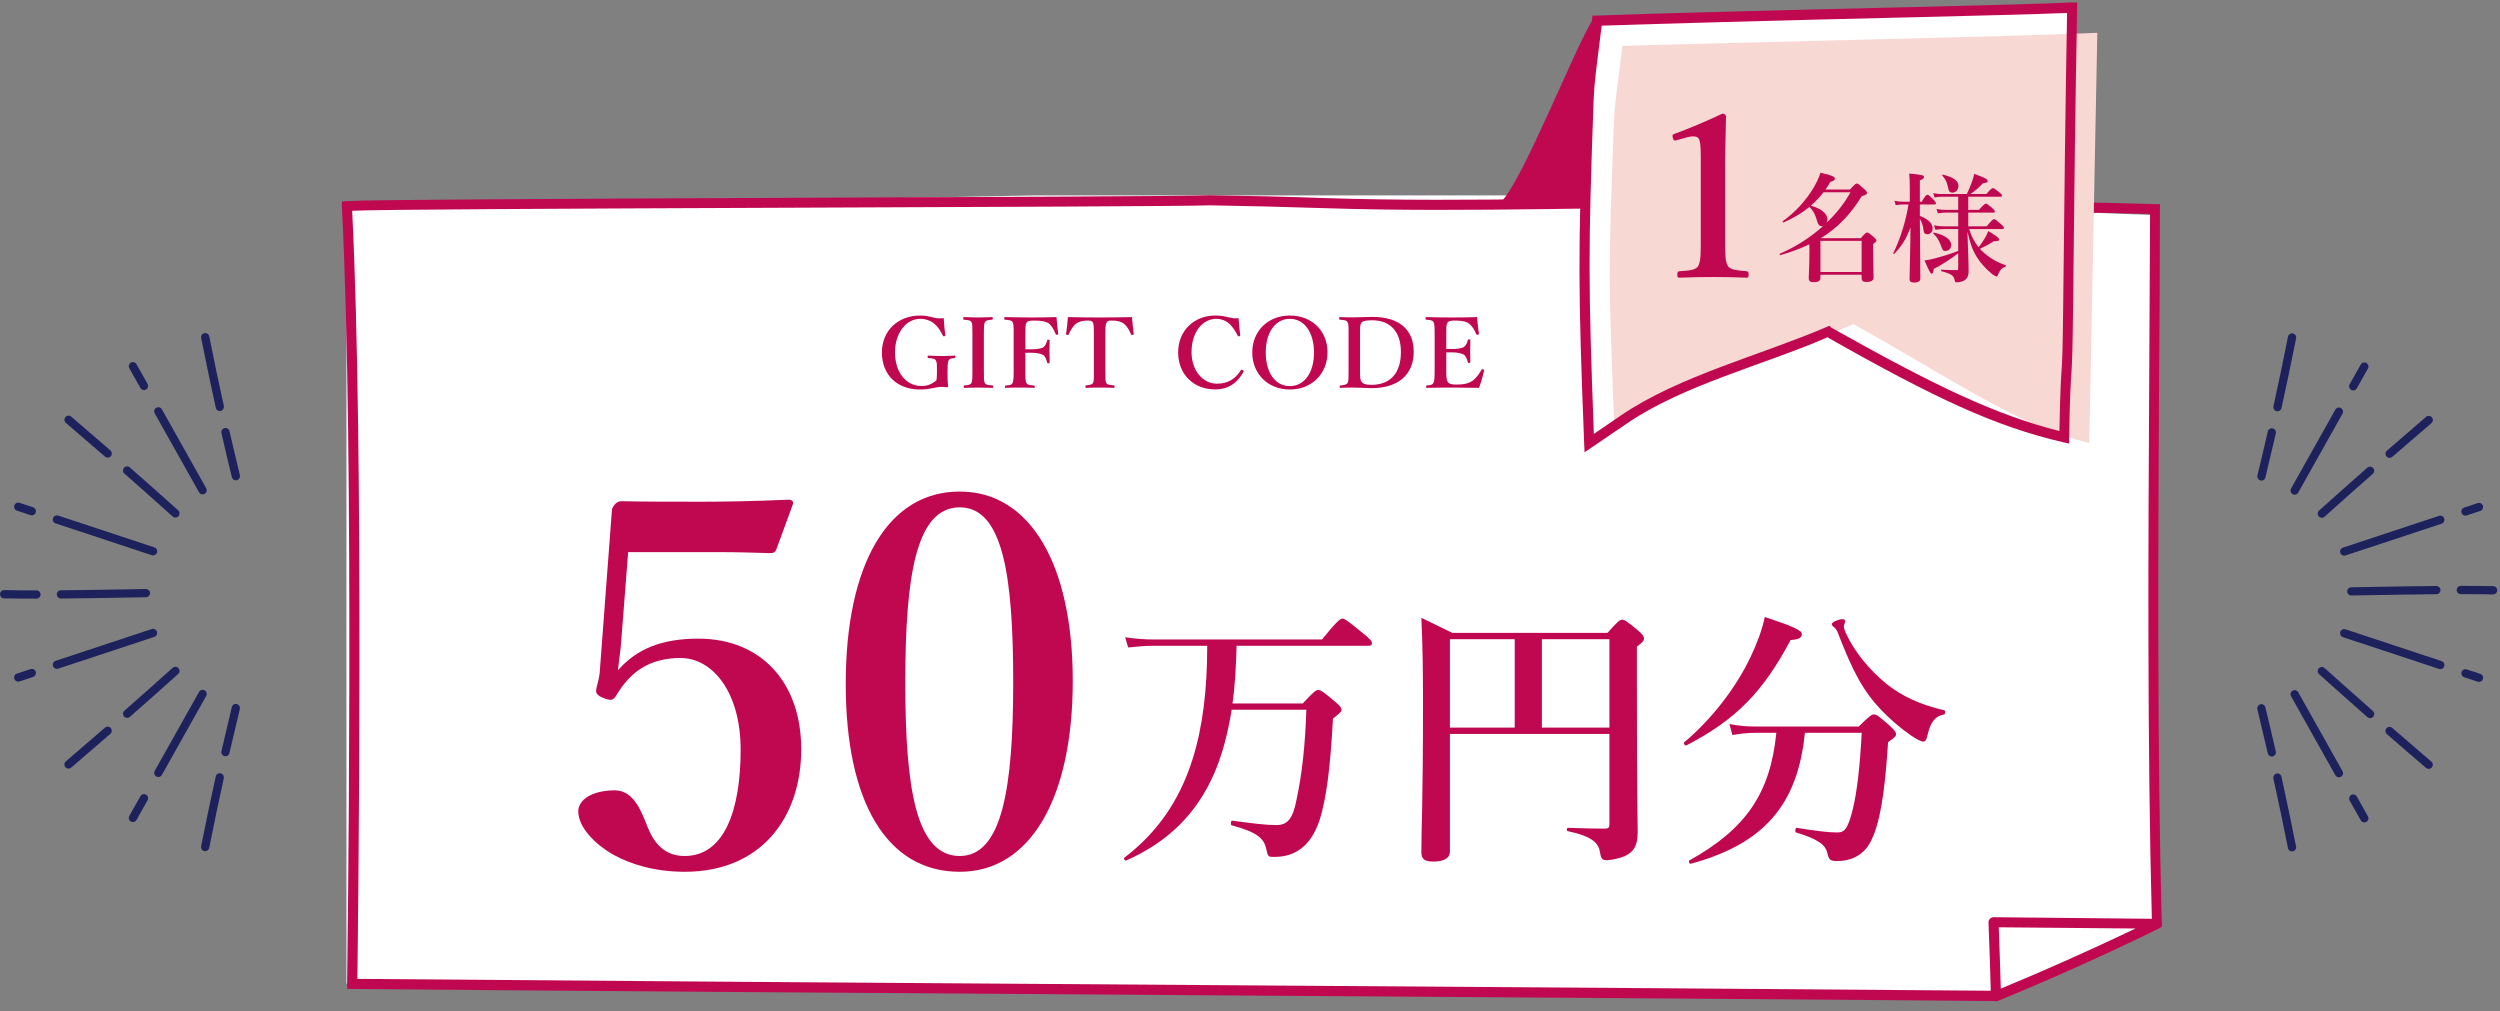 <svg width="309" height="125" viewBox="0 0 309 125" fill="none" xmlns="http://www.w3.org/2000/svg">
<rect x="0" y="0" width="309" height="125" fill="#808080" stroke="none"/>
<g clip-path="url(#clip0_337_1061)">
<path d="M127.902 24.152L42.82 25.778V121.589L246.139 122.808V113.869H266.454V26.59L201.851 24.152H153.093H127.902Z" fill="white"/>
<path d="M246.824 123.732H246.699C209.449 123.383 89.202 122.66 43.526 122.236H42.902V121.612C42.902 120.989 43.85 56.023 42.254 25.53V24.907L42.828 24.857C47.714 24.508 144.624 24.382 149.511 24.133C149.511 24.62 149.511 25.379 149.511 25.379C144.824 25.604 48.213 25.73 43.526 26.054C44.997 55.125 44.249 114.357 44.174 120.989C89.876 121.388 209.449 122.136 246.574 122.46C252.957 119.842 259.838 116.75 265.972 113.759C265.398 92.092 265.523 67.342 265.648 45.701C265.673 39.243 265.723 32.836 265.747 26.453C249.99 26.029 233.958 25.829 218.425 25.655C200.474 25.456 181.899 26.327 163.698 25.729C159.036 25.579 154.273 25.454 149.511 25.379C149.511 25.379 149.511 24.62 149.511 24.133C154.298 24.208 159.06 24.307 163.723 24.482C181.924 25.08 200.474 24.209 218.425 24.408C234.158 24.583 250.414 24.782 266.371 25.231H266.969V25.854C266.969 32.412 266.919 39.044 266.869 45.701C266.745 67.467 266.62 92.341 267.194 114.133V114.531L266.845 114.706C260.561 117.798 253.456 120.989 246.898 123.682L246.774 123.732H246.824Z" fill="#C00850"/>
<path d="M246.949 123.357L246.136 114.012L265.639 114.418L246.949 123.357Z" fill="white"/>
<path d="M246.698 123.739C246.698 123.739 246.449 123.714 246.349 123.639C246.175 123.54 246.075 123.34 246.075 123.141C246 120.074 245.9 117.032 245.776 114.015C245.776 113.841 245.826 113.691 245.95 113.567C246.075 113.442 246.224 113.367 246.399 113.367L266.594 113.567C266.894 113.567 267.143 113.766 267.193 114.04C267.268 114.315 267.118 114.614 266.869 114.738C260.586 117.83 253.48 121.022 246.923 123.714C246.848 123.739 246.773 123.764 246.698 123.764V123.739ZM247.047 114.614C247.147 117.132 247.222 119.675 247.297 122.193C252.782 119.924 258.591 117.331 263.952 114.763L247.047 114.614Z" fill="#C00850"/>
<path d="M169.131 79.82H152.844C152.776 82.195 152.674 84.571 152.335 86.946H161.021C162.379 85.487 162.65 85.283 162.922 85.283C163.261 85.283 163.532 85.487 164.958 86.674C165.602 87.217 165.806 87.455 165.806 87.726C165.806 87.964 165.704 88.066 164.754 88.812C164.415 95.09 163.94 98.619 163.125 101.3C162.514 103.132 161.632 104.421 160.445 105.134C159.596 105.677 158.612 105.914 157.458 105.914C156.78 105.914 156.712 105.914 156.508 104.93C156.237 103.675 155.456 102.86 152.233 102.012C152.063 101.978 152.131 101.401 152.301 101.435C154.846 101.775 156.44 101.978 157.764 101.978C159.155 101.978 159.8 101.164 160.241 98.89C160.954 95.565 161.327 92.002 161.463 87.726H152.233C151.758 90.713 151.045 93.359 150.061 95.633C147.855 100.655 144.326 104.082 139.203 106.356C139.033 106.423 138.829 106.118 138.965 106.016C143.003 102.928 145.752 99.026 147.38 93.902C148.636 89.966 149.213 85.317 149.213 79.82H142.596C141.646 79.82 140.696 79.888 139.44 80.024L139.067 78.768C140.492 78.972 141.544 79.04 142.63 79.04H163.397C165.263 76.732 165.67 76.461 165.908 76.461C166.213 76.461 166.586 76.732 168.453 78.259C169.301 78.938 169.572 79.243 169.572 79.481C169.572 79.718 169.471 79.82 169.131 79.82ZM179.209 90.713V105.236C179.209 106.084 178.463 106.491 177.139 106.491C176.088 106.491 175.68 106.186 175.68 105.338C175.68 102.284 175.884 99.23 175.884 86.98C175.884 83.451 175.85 79.922 175.68 76.359C177.445 77.207 177.716 77.343 179.515 78.225H198.687C199.942 76.8 200.214 76.597 200.485 76.597C200.825 76.597 201.096 76.8 202.419 77.886C202.996 78.395 203.2 78.632 203.2 78.904C203.2 79.209 202.996 79.413 202.318 79.922V83.654C202.318 100.18 202.419 100.824 202.419 102.793C202.419 104.489 201.978 105.27 200.825 105.813C200.316 106.05 199.162 106.322 198.585 106.322C198.008 106.322 197.872 106.084 197.771 105.405C197.601 104.252 196.922 103.403 193.767 102.725C193.597 102.691 193.631 102.318 193.8 102.318C195.599 102.385 197.262 102.419 198.347 102.419C198.823 102.419 198.924 102.284 198.924 101.809V90.713H179.209ZM179.209 89.932H187.218V79.006H179.209V89.932ZM198.924 89.932V79.006H190.577V89.932H198.924ZM230.109 90.577H223.084C222.202 99.501 217.995 104.32 208.968 106.763C208.799 106.797 208.663 106.423 208.799 106.356C215.789 102.453 218.809 98.076 219.555 90.577H216.977C216.128 90.577 215.28 90.645 214.126 90.848L213.753 89.491C215.008 89.728 215.925 89.796 216.875 89.796H229.735C231.059 88.507 231.33 88.303 231.602 88.303C231.941 88.303 232.212 88.507 233.536 89.661C234.147 90.237 234.35 90.475 234.35 90.746C234.35 90.984 234.282 91.086 233.366 91.731C233.061 96.311 232.654 100.485 231.602 103.166C231.228 104.116 230.753 104.93 230.041 105.473C229.294 106.084 228.242 106.423 227.122 106.423C226.274 106.423 226.071 106.356 225.867 105.473C225.629 104.387 224.679 103.709 221.999 102.894C221.829 102.86 221.897 102.284 222.066 102.318C224.374 102.691 225.969 102.894 227.089 102.894C228.039 102.894 228.412 102.351 228.989 100.078C229.532 97.872 229.871 94.92 230.109 90.577ZM240.322 87.794C240.492 87.828 240.458 88.269 240.288 88.303C239.203 88.541 238.694 89.118 238.286 90.679C238.117 91.459 237.981 91.663 237.709 91.663C237.472 91.663 236.929 91.391 236.216 90.916C234.893 90 233.671 88.948 232.552 87.794C230.244 85.351 229.023 83.044 227.122 78.124C227.055 77.954 226.919 77.716 226.681 77.513C226.512 77.411 226.41 77.241 226.41 77.139C226.41 76.868 227.292 76.529 227.733 76.529C227.937 76.529 228.073 76.63 228.073 76.8C228.073 76.868 227.903 77.241 227.903 77.411C227.903 77.581 227.971 77.852 228.107 78.157C229.192 80.567 231.059 82.772 233.095 84.469C235.063 86.064 237.302 87.082 240.322 87.794ZM222.711 78.361C222.711 78.836 222.338 79.04 221.32 79.108C217.893 85.555 214.533 88.982 208.426 92.138C208.29 92.206 208.018 91.866 208.154 91.764C211.581 88.88 214.533 85.046 216.366 81.211C217.18 79.515 217.791 77.852 218.13 76.257C221.625 77.411 222.711 77.92 222.711 78.361Z" fill="#C00850"/>
<path d="M77.639 68.242L76.758 79.567C76.696 80.51 76.507 81.517 76.381 82.838C78.709 80.196 81.792 78.937 86.322 78.937C94.123 78.937 99.03 84.411 99.03 92.59C99.03 101.083 94.06 107.752 84.623 107.752C80.911 107.752 77.891 106.809 75.752 105.613C73.676 104.418 71.474 102.342 71.474 100.265C71.474 98.944 73.047 97.686 76.004 97.686C78.457 97.686 79.401 100.643 80.093 102.342C80.848 104.166 82.106 105.802 84.623 105.802C89.53 105.802 91.543 100.14 91.543 92.653C91.543 85.481 88.02 81.328 84.12 81.328C80.219 81.328 77.891 83.09 76.192 85.921C75.815 86.55 75.563 86.676 74.494 86.236C73.613 85.858 73.613 85.543 73.739 84.977C73.865 84.474 74.053 83.782 74.116 83.216L75.626 63.146C75.626 62.894 75.689 62.706 76.004 62.328C76.318 62.013 76.507 61.95 76.884 61.95C79.401 62.013 83.427 62.013 86.762 62.013C89.341 62.013 93.305 61.95 97.457 61.762C97.898 61.762 98.087 62.013 98.024 62.265L95.948 67.927C95.822 68.242 95.57 68.368 95.318 68.368C92.802 68.305 91.229 68.242 88.964 68.242H77.639ZM118.626 60.755C127.371 60.755 132.593 69.815 132.593 84.159C132.593 98.63 127.371 107.752 118.626 107.752C109.566 107.752 104.533 99.07 104.533 84.537C104.533 69.815 109.692 60.755 118.626 60.755ZM118.626 62.706C113.215 62.706 111.894 71.199 111.894 84.348C111.894 97.434 113.215 105.802 118.626 105.802C123.848 105.802 125.232 97.434 125.232 84.348C125.232 71.199 123.973 62.706 118.626 62.706Z" fill="#C00850"/>
<path d="M116.645 39.323C116.669 39.947 116.753 40.763 116.837 41.387C116.849 41.483 116.837 41.519 116.729 41.555C116.609 41.591 116.573 41.555 116.525 41.459C116.201 40.811 115.913 40.367 115.469 40.007C115.037 39.635 114.413 39.407 113.741 39.407C111.989 39.407 110.621 41.171 110.621 43.547C110.621 45.971 111.953 47.711 113.909 47.711C114.629 47.711 115.181 47.483 115.745 47.003C115.781 46.751 115.805 46.511 115.805 46.175C115.805 44.963 115.817 44.831 115.673 44.555C115.553 44.315 115.265 44.303 114.761 44.255C114.677 44.243 114.653 44.231 114.653 44.099C114.653 43.967 114.677 43.955 114.761 43.955C115.313 43.979 115.913 44.003 116.441 44.003C116.993 44.003 117.437 43.979 117.989 43.955C118.073 43.955 118.085 43.967 118.085 44.099C118.085 44.219 118.073 44.243 117.989 44.255C117.545 44.303 117.389 44.303 117.245 44.555C117.125 44.843 117.113 45.359 117.113 46.007C117.113 46.823 117.125 47.303 117.185 47.783C117.185 47.831 117.137 47.867 117.053 47.867C116.801 47.831 116.585 47.819 116.309 47.819C115.709 47.819 114.965 48.143 113.705 48.143C110.837 48.143 109.001 46.295 109.001 43.571C109.001 40.883 110.981 38.999 113.741 38.999C114.317 38.999 114.833 39.107 115.289 39.227C115.757 39.347 116.105 39.383 116.645 39.323ZM121.607 41.375V45.731C121.607 46.931 121.595 47.099 121.727 47.339C121.847 47.579 122.171 47.591 122.663 47.639C122.747 47.651 122.771 47.675 122.771 47.795C122.771 47.915 122.747 47.939 122.651 47.939C122.063 47.927 121.439 47.903 120.887 47.903C120.359 47.903 119.735 47.927 119.207 47.939C119.135 47.939 119.111 47.915 119.111 47.795C119.111 47.675 119.123 47.651 119.195 47.639C119.651 47.591 119.915 47.591 120.059 47.339C120.203 47.063 120.191 46.547 120.191 45.731V41.375C120.191 40.223 120.191 40.079 120.071 39.815C119.939 39.575 119.639 39.563 119.135 39.515C119.075 39.515 119.051 39.491 119.051 39.347C119.051 39.215 119.075 39.191 119.147 39.191C119.723 39.203 120.359 39.239 120.887 39.239C121.451 39.239 122.063 39.203 122.603 39.191C122.687 39.191 122.711 39.215 122.711 39.359C122.711 39.491 122.675 39.503 122.603 39.515C122.147 39.563 121.871 39.575 121.739 39.815C121.595 40.091 121.607 40.619 121.607 41.375ZM126.738 43.607V45.731C126.738 46.931 126.738 47.099 126.882 47.351C127.014 47.591 127.302 47.603 127.794 47.651C127.878 47.663 127.902 47.687 127.902 47.795C127.902 47.927 127.878 47.939 127.782 47.939C127.218 47.915 126.558 47.903 125.982 47.903C125.43 47.903 124.854 47.915 124.314 47.939C124.23 47.939 124.206 47.927 124.206 47.807C124.206 47.675 124.23 47.663 124.302 47.651C124.782 47.603 125.01 47.603 125.142 47.351C125.286 47.075 125.286 46.547 125.286 45.731V41.375C125.286 40.223 125.286 40.067 125.142 39.803C125.022 39.575 124.722 39.563 124.23 39.515C124.146 39.503 124.122 39.491 124.122 39.359C124.122 39.215 124.146 39.191 124.23 39.191C125.286 39.215 126.474 39.239 127.446 39.239C128.43 39.239 129.522 39.227 130.578 39.191C130.626 39.803 130.71 40.595 130.794 41.243C130.806 41.315 130.794 41.351 130.674 41.375C130.542 41.387 130.506 41.363 130.482 41.291C130.278 40.799 129.978 40.235 129.666 40.007C129.306 39.743 128.79 39.623 127.806 39.623C127.386 39.623 127.002 39.647 126.858 39.923C126.726 40.175 126.738 40.727 126.738 41.375V43.163C126.93 43.175 127.206 43.175 127.41 43.175C128.178 43.175 128.742 43.079 128.97 42.911C129.234 42.707 129.33 42.419 129.414 42.119C129.438 42.023 129.45 41.987 129.582 41.987C129.726 41.987 129.738 42.023 129.738 42.131C129.726 42.551 129.714 42.959 129.714 43.379C129.714 43.823 129.726 44.339 129.738 44.771C129.738 44.867 129.714 44.903 129.594 44.903C129.462 44.903 129.438 44.855 129.414 44.771C129.33 44.471 129.222 44.087 128.958 43.883C128.718 43.739 128.166 43.595 127.41 43.595C127.206 43.595 126.93 43.595 126.738 43.607ZM135.198 45.731V41.375C135.198 40.271 135.186 40.079 135.066 39.839C134.946 39.623 134.682 39.623 134.382 39.623C133.83 39.623 133.302 39.755 132.954 40.043C132.594 40.331 132.294 40.883 132.09 41.327C132.066 41.387 132.042 41.423 131.898 41.399C131.766 41.375 131.766 41.339 131.766 41.267C131.862 40.655 131.946 39.803 131.994 39.191C133.362 39.227 134.634 39.239 135.942 39.239C137.214 39.239 138.534 39.227 139.914 39.191C139.962 39.803 140.046 40.655 140.13 41.267C140.13 41.339 140.13 41.375 139.998 41.399C139.842 41.423 139.818 41.387 139.794 41.327C139.626 40.883 139.314 40.343 138.954 40.043C138.618 39.755 138.09 39.623 137.49 39.623C137.19 39.623 136.95 39.599 136.782 39.863C136.614 40.127 136.626 40.667 136.626 41.375V45.731C136.626 46.931 136.614 47.063 136.734 47.327C136.854 47.567 137.202 47.579 137.658 47.627C137.742 47.639 137.766 47.663 137.766 47.783C137.766 47.915 137.742 47.939 137.646 47.939C137.13 47.915 136.458 47.903 135.918 47.903C135.366 47.903 134.73 47.915 134.262 47.939C134.178 47.939 134.154 47.915 134.154 47.795C134.154 47.663 134.178 47.639 134.262 47.627C134.682 47.579 134.958 47.567 135.09 47.327C135.234 47.039 135.198 46.535 135.198 45.731ZM153.082 39.323C153.13 39.947 153.214 40.775 153.286 41.399C153.298 41.495 153.262 41.543 153.166 41.567C153.046 41.591 153.022 41.567 152.974 41.471C152.65 40.847 152.326 40.343 151.894 39.971C151.438 39.587 150.886 39.407 150.358 39.407C148.618 39.407 147.274 41.039 147.274 43.535C147.274 45.743 148.63 47.423 150.418 47.423C151.726 47.423 152.662 46.883 153.37 45.755C153.406 45.695 153.454 45.671 153.61 45.743C153.718 45.791 153.742 45.863 153.694 45.959C152.998 47.219 151.954 48.131 150.166 48.131C147.526 48.131 145.618 46.259 145.618 43.559C145.618 40.907 147.55 38.999 150.214 38.999C150.802 38.999 151.294 39.083 151.738 39.191C152.218 39.311 152.566 39.395 153.082 39.323ZM159.422 38.999C162.134 38.999 164.078 40.871 164.078 43.547C164.078 46.199 162.134 48.143 159.422 48.143C156.71 48.143 154.778 46.199 154.778 43.571C154.778 40.931 156.71 38.999 159.422 38.999ZM159.422 39.407C157.658 39.407 156.446 41.063 156.446 43.547C156.446 46.079 157.634 47.723 159.422 47.723C161.21 47.723 162.41 46.079 162.41 43.583C162.41 41.039 161.186 39.407 159.422 39.407ZM166.684 45.731V41.375C166.684 40.223 166.684 40.067 166.54 39.803C166.42 39.575 166.132 39.563 165.616 39.515C165.544 39.515 165.52 39.503 165.52 39.359C165.52 39.215 165.532 39.191 165.616 39.191C166.168 39.215 166.684 39.227 167.26 39.227C167.848 39.227 168.88 39.167 169.612 39.167C172.96 39.167 174.736 40.751 174.736 43.475C174.736 46.295 172.84 47.975 169.516 47.975C168.868 47.975 168.004 47.903 167.272 47.903C166.708 47.903 166.192 47.915 165.688 47.939C165.604 47.939 165.58 47.927 165.58 47.795C165.58 47.663 165.604 47.651 165.688 47.639C166.156 47.603 166.444 47.531 166.564 47.327C166.696 47.087 166.684 46.535 166.684 45.731ZM168.1 41.375V45.731C168.1 46.715 168.124 46.955 168.292 47.195C168.484 47.459 168.868 47.567 169.492 47.567C171.868 47.567 173.152 46.091 173.152 43.523C173.152 41.015 171.88 39.587 169.576 39.587C168.88 39.587 168.412 39.671 168.256 39.911C168.088 40.151 168.1 40.523 168.1 41.375ZM178.76 43.559V45.731C178.76 46.235 178.748 46.907 178.928 47.183C179.12 47.507 179.552 47.531 180.08 47.531C181.196 47.531 181.76 47.279 182.144 46.955C182.516 46.643 182.84 46.175 183.104 45.731C183.14 45.647 183.176 45.611 183.296 45.647C183.452 45.695 183.44 45.743 183.428 45.815C183.296 46.451 183.044 47.327 182.804 47.939C181.748 47.915 180.644 47.903 179.648 47.903C178.592 47.903 177.44 47.915 176.372 47.939C176.288 47.939 176.264 47.915 176.264 47.795C176.264 47.675 176.288 47.651 176.372 47.639C176.828 47.591 177.032 47.579 177.164 47.327C177.308 47.063 177.32 46.535 177.32 45.731V41.375C177.32 40.223 177.308 40.067 177.176 39.803C177.056 39.575 176.804 39.563 176.3 39.515C176.216 39.503 176.192 39.491 176.192 39.359C176.192 39.215 176.216 39.191 176.3 39.191C177.356 39.227 178.46 39.239 179.48 39.239C180.464 39.239 181.52 39.227 182.564 39.191C182.612 39.803 182.696 40.607 182.792 41.231C182.804 41.303 182.78 41.351 182.66 41.375C182.528 41.387 182.48 41.363 182.456 41.291C182.276 40.811 181.952 40.307 181.64 40.055C181.304 39.755 180.776 39.623 179.84 39.623C179.408 39.623 179.036 39.647 178.88 39.923C178.736 40.175 178.76 40.727 178.76 41.375V43.127C178.952 43.139 179.228 43.139 179.432 43.139C180.164 43.139 180.728 43.043 180.944 42.875C181.22 42.671 181.34 42.383 181.412 42.059C181.424 41.987 181.448 41.951 181.592 41.951C181.724 41.951 181.736 41.987 181.736 42.071C181.724 42.503 181.712 42.923 181.712 43.331C181.712 43.775 181.724 44.291 181.736 44.723C181.736 44.819 181.724 44.855 181.592 44.855C181.46 44.855 181.436 44.819 181.412 44.735C181.34 44.435 181.208 44.039 180.932 43.835C180.704 43.691 180.152 43.547 179.432 43.547C179.228 43.547 178.952 43.547 178.76 43.559Z" fill="#C00850"/>
<path d="M196.891 2.336L255.806 1.117V26.308H196.485L196.891 2.336Z" fill="white"/>
<path d="M199.543 53.028C198.795 33.855 198.77 34.597 199.468 15.399C199.568 12.357 200.216 8.692 200.516 5.675C213.157 5.276 249.631 4.503 259.23 4.055C258.781 26.469 258.682 32.328 258.233 54.743C249.631 52.748 242.027 47.288 229.088 40.057C219.588 44.171 208.419 47.044 199.518 53.028H199.543Z" fill="#F7D8D2"/>
<path d="M197.307 2.228C196.759 2.228 197.522 2.204 197 2.203C194.789 5.521 188.254 22.277 185.561 24.92C188.204 24.645 192.921 25.533 195.564 25.259C195.788 22.366 197.282 5.32 197.307 2.203V2.228Z" fill="#C00850"/>
<path d="M195.852 55.924L195.802 54.802C195.055 35.704 195.03 31.446 195.728 12.272C195.802 10.253 196.102 7.984 196.376 5.79C196.526 4.643 196.675 3.521 196.775 2.474L196.825 1.925H197.373C201.188 1.776 206.449 1.626 212.183 1.477C225.148 1.103 249.381 0.629 256.063 0.305H256.736V0.928C256.512 12.173 256.362 24.963 256.238 37.355C256.113 49.672 255.963 42.884 255.739 54.054V54.827L254.966 54.653C246.688 52.733 239.233 49.272 225.87 41.692C218.166 45.058 208.044 47.572 201.063 52.359C199.667 53.306 198.246 54.279 196.775 55.276L195.852 55.899V55.924ZM197.972 3.147C197.872 4.045 197.747 4.992 197.623 5.939C197.348 8.109 197.049 10.328 196.974 12.297C196.301 31.072 196.301 34.756 196.999 53.63C198.146 52.857 199.268 52.084 200.365 51.336C207.521 46.45 217.767 43.861 225.746 40.42L226.095 40.271L226.394 40.52C239.483 47.875 246.688 51.262 254.542 53.281C254.766 42.286 254.891 49.372 255.016 37.355C255.14 25.212 255.29 12.671 255.489 1.601C248.434 1.9 224.799 2.374 212.233 2.748C206.773 2.898 201.736 3.047 197.972 3.172V3.147Z" fill="#C00850"/>
<path d="M225.636 23.426H228.649C229.263 22.768 229.38 22.68 229.497 22.68C229.644 22.68 229.761 22.768 230.39 23.338C230.668 23.587 230.755 23.704 230.755 23.821C230.755 24.026 230.682 24.07 230.112 24.245C228.722 26.512 227.142 28.151 225.08 29.423L225.109 29.438H229.995C230.536 28.823 230.653 28.736 230.77 28.736C230.916 28.736 231.033 28.823 231.589 29.291C231.838 29.511 231.925 29.613 231.925 29.73C231.925 29.847 231.823 29.95 231.516 30.154V30.842C231.516 32.641 231.574 33.87 231.574 34.279C231.574 34.674 231.297 34.85 230.697 34.85C230.243 34.85 230.097 34.718 230.097 34.338V33.958H225.007V34.309C225.007 34.718 224.758 34.879 224.173 34.879C223.72 34.879 223.559 34.748 223.559 34.352C223.559 33.753 223.647 33.153 223.647 30.74C223.647 30.564 223.647 30.374 223.632 30.198C222.579 30.71 221.394 31.149 220.063 31.529C219.99 31.544 219.917 31.383 219.99 31.354C221.95 30.52 223.793 29.335 225.343 27.931C225.285 27.946 225.241 27.96 225.182 27.96C224.875 27.96 224.714 27.77 224.568 27.244C224.334 26.425 224.115 26.044 223.647 25.576C222.769 26.308 221.73 26.922 220.458 27.492C220.385 27.522 220.282 27.39 220.341 27.346C221.833 26.293 223.193 24.801 224.085 23.324C224.495 22.651 224.817 21.978 225.007 21.349C226.47 21.685 226.791 21.832 226.791 22.08C226.791 22.27 226.674 22.358 226.236 22.475C226.045 22.812 225.841 23.119 225.636 23.426ZM228.722 23.762H225.387C224.919 24.377 224.392 24.933 223.822 25.43C225.095 25.766 225.87 26.41 225.87 27.127C225.87 27.273 225.841 27.405 225.782 27.522C226.982 26.381 227.991 25.093 228.722 23.762ZM230.097 33.621V29.774H225.007V33.621H230.097ZM237.294 25.269V26.688C238.332 27.083 238.873 27.609 238.873 28.253C238.873 28.663 238.595 28.955 238.201 28.955C237.937 28.955 237.776 28.794 237.747 28.443C237.674 27.858 237.528 27.419 237.294 27.068C237.308 29.833 237.352 33.27 237.352 34.455C237.352 34.777 237.06 34.923 236.592 34.923C236.211 34.923 236.021 34.806 236.021 34.499C236.021 33.753 236.123 30.652 236.138 28.107C235.568 29.613 235.056 30.403 234.134 31.369C234.09 31.427 233.973 31.354 234.003 31.296C234.836 29.643 235.568 27.331 235.889 25.269H235.275C234.983 25.269 234.69 25.298 234.31 25.357L234.149 24.816C234.573 24.903 234.895 24.933 235.217 24.933H236.05V23.324C236.05 22.592 236.036 22.007 235.977 21.451C237.542 21.598 237.806 21.656 237.806 21.876C237.806 22.037 237.659 22.154 237.294 22.3V24.933H237.528C237.952 24.187 238.127 24.07 238.23 24.07C238.361 24.07 238.493 24.187 238.976 24.669C239.166 24.874 239.283 25.02 239.283 25.123C239.283 25.225 239.239 25.269 239.093 25.269H237.294ZM243.174 28.619L243.262 31.164C243.305 32.48 243.32 33.007 243.32 33.577C243.32 33.972 243.203 34.279 243.013 34.484C242.764 34.762 242.311 34.894 241.799 34.894C241.667 34.894 241.638 34.835 241.579 34.572C241.477 34.075 241.184 33.841 239.956 33.519C239.883 33.504 239.897 33.329 239.97 33.329C240.541 33.373 241.36 33.387 241.887 33.387C242.004 33.387 242.033 33.329 242.033 33.124V31.31C241.111 32.012 239.985 32.758 239.005 33.241C238.961 33.724 238.903 33.826 238.742 33.826C238.625 33.826 238.449 33.533 237.864 32.188C238.201 32.158 238.669 32.071 239.254 31.91C240.044 31.69 240.994 31.427 242.033 31.017V28.311H240.38C240.029 28.311 239.678 28.341 239.21 28.399L239.049 27.858C239.561 27.946 239.956 27.975 240.336 27.975H242.033V26.278H240.497C240.204 26.278 239.912 26.308 239.517 26.366L239.356 25.825C239.795 25.913 240.131 25.942 240.468 25.942H242.033V24.318H239.912C239.663 24.318 239.429 24.348 239.107 24.406L238.947 23.865C239.327 23.953 239.605 23.982 239.883 23.982H243.101C243.335 23.499 243.569 22.943 243.744 22.446C243.891 22.037 243.993 21.685 244.008 21.481C245.309 21.978 245.675 22.139 245.675 22.344C245.675 22.548 245.587 22.592 245.09 22.651C244.49 23.294 244.125 23.602 243.539 23.982H245.514C246.041 23.367 246.216 23.25 246.319 23.25C246.45 23.25 246.611 23.367 247.109 23.762C247.328 23.938 247.445 24.07 247.445 24.172C247.445 24.274 247.401 24.318 247.255 24.318H243.276V25.942H244.593C245.178 25.284 245.353 25.167 245.456 25.167C245.587 25.167 245.734 25.284 246.245 25.723C246.45 25.898 246.567 26.03 246.567 26.132C246.567 26.235 246.523 26.278 246.377 26.278H243.276V27.975H245.558C246.143 27.244 246.363 27.083 246.465 27.083C246.597 27.083 246.743 27.2 247.313 27.697C247.577 27.917 247.679 28.063 247.679 28.165C247.679 28.268 247.635 28.311 247.489 28.311H243.393C243.627 29.116 244.022 29.906 244.549 30.549C244.827 30.228 245.061 29.862 245.309 29.467C245.485 29.189 245.631 28.897 245.748 28.56C246.611 29.058 247.109 29.438 247.109 29.599C247.109 29.745 246.962 29.818 246.421 29.818C245.997 30.111 245.382 30.447 244.724 30.754C244.812 30.857 244.9 30.959 245.002 31.047C245.792 31.807 246.743 32.392 247.884 32.773C247.957 32.802 247.928 32.934 247.854 32.963C247.416 33.139 247.226 33.329 247.021 33.811C246.904 34.133 246.874 34.177 246.772 34.177C246.699 34.177 246.509 34.075 246.275 33.914C245.529 33.314 244.871 32.612 244.359 31.807C243.788 30.93 243.466 29.921 243.174 28.619ZM242.062 23.002C242.062 23.426 241.74 23.806 241.345 23.806C240.965 23.806 240.877 23.689 240.731 22.987C240.614 22.446 240.468 22.197 240.073 21.7C240.029 21.642 240.073 21.568 240.146 21.583C241.492 21.934 242.062 22.344 242.062 23.002ZM241.17 30.301C241.17 30.696 240.863 31.017 240.482 31.017C240.146 31.017 240.131 31.003 239.839 30.198C239.605 29.613 239.356 29.233 238.961 28.882C238.903 28.838 238.976 28.736 239.049 28.75C240.424 29.072 241.17 29.599 241.17 30.301Z" fill="#C00850"/>
<path d="M208.309 17.026L207.231 17.33C206.955 17.413 206.844 17.385 206.761 17.026C206.678 16.722 206.678 16.639 207.01 16.529C208.612 15.948 211.044 14.926 212.895 14.042C213.088 14.042 213.337 14.18 213.337 14.374C213.309 16.584 213.226 18.242 213.226 20.48V29.128C213.226 31.863 213.254 32.222 213.53 32.802C213.807 33.383 214.718 33.41 215.879 33.521C216.072 33.548 216.128 33.631 216.128 33.935C216.128 34.267 216.072 34.322 215.879 34.322C214.608 34.267 213.088 34.239 211.79 34.239C210.353 34.239 208.889 34.267 207.59 34.322C207.369 34.322 207.314 34.267 207.314 33.935C207.314 33.631 207.397 33.548 207.59 33.521C208.751 33.438 209.662 33.41 209.939 32.802C210.243 32.167 210.215 30.979 210.215 29.128V19.236C210.215 18.214 210.16 17.413 209.939 17.109C209.745 16.805 209.165 16.777 208.309 17.026Z" fill="#C00850"/>
<g clip-path="url(#clip1_337_1061)">
<path d="M5.014 73.482C5.014 73.763 4.785 73.992 4.506 73.992C3.072 73.992 1.766 73.982 0.5 73.957C0.22 73.951 -0.004 73.717 0.002 73.436C0.007 73.156 0.24 72.931 0.52 72.936C1.776 72.962 3.082 72.972 4.506 72.972C4.785 72.972 5.014 73.201 5.014 73.482Z" fill="#040A54" fill-opacity="0.8"/>
<path d="M18.547 73.308C18.547 73.584 18.323 73.813 18.049 73.818L15.293 73.864C12.751 73.91 10.118 73.956 7.53 73.977C7.25 73.977 7.022 73.752 7.017 73.472C7.017 73.191 7.24 72.961 7.52 72.961C10.102 72.941 12.731 72.89 15.273 72.849L18.028 72.803C18.308 72.803 18.542 73.022 18.547 73.303L18.547 73.313L18.547 73.308Z" fill="#040A54" fill-opacity="0.8"/>
<path d="M27.672 96.078C27.672 96.113 27.672 96.149 27.662 96.19C27.037 99.026 26.432 101.919 25.862 104.791C25.806 105.067 25.542 105.245 25.262 105.194C24.983 105.143 24.805 104.873 24.861 104.592C25.43 101.71 26.04 98.812 26.666 95.97C26.727 95.695 26.996 95.522 27.271 95.583C27.51 95.634 27.667 95.848 27.667 96.083L27.672 96.078Z" fill="#040A54" fill-opacity="0.8"/>
<path d="M29.66 87.511C29.66 87.552 29.66 87.593 29.645 87.634C29.208 89.43 28.775 91.261 28.358 93.078C28.297 93.353 28.023 93.521 27.748 93.46C27.474 93.399 27.306 93.123 27.367 92.848C27.784 91.032 28.216 89.195 28.653 87.394C28.72 87.119 28.994 86.95 29.269 87.022C29.502 87.078 29.655 87.287 29.655 87.516L29.66 87.511Z" fill="#040A54" fill-opacity="0.8"/>
<path d="M13.818 90.316C13.818 90.459 13.757 90.602 13.64 90.704C12.033 92.102 10.417 93.49 8.8 94.877C8.587 95.061 8.266 95.035 8.083 94.821C7.9 94.607 7.926 94.285 8.139 94.102C9.756 92.719 11.367 91.332 12.974 89.939C13.188 89.755 13.508 89.775 13.691 89.99C13.772 90.087 13.813 90.204 13.813 90.321L13.818 90.316Z" fill="#040A54" fill-opacity="0.8"/>
<path d="M22.192 82.917C22.192 83.054 22.136 83.197 22.024 83.299C20.056 85.07 18.048 86.855 16.05 88.605C15.837 88.789 15.517 88.768 15.334 88.559C15.15 88.345 15.171 88.023 15.379 87.84C17.372 86.09 19.38 84.309 21.343 82.539C21.551 82.35 21.871 82.371 22.059 82.58C22.146 82.677 22.192 82.799 22.192 82.922L22.192 82.917Z" fill="#040A54" fill-opacity="0.8"/>
<path d="M18.308 98.661C18.308 98.748 18.287 98.83 18.241 98.911L16.869 101.35C16.732 101.595 16.421 101.682 16.177 101.544C15.933 101.406 15.847 101.095 15.984 100.85L17.357 98.411C17.494 98.166 17.804 98.08 18.048 98.218C18.216 98.309 18.308 98.483 18.308 98.661Z" fill="#040A54" fill-opacity="0.8"/>
<path d="M25.552 85.771C25.552 85.858 25.532 85.94 25.486 86.021C23.661 89.276 21.835 92.526 20.01 95.776C19.873 96.021 19.563 96.107 19.319 95.97C19.075 95.832 18.988 95.521 19.126 95.276C20.951 92.026 22.776 88.771 24.601 85.521C24.738 85.276 25.049 85.19 25.293 85.327C25.46 85.419 25.552 85.593 25.552 85.771Z" fill="#040A54" fill-opacity="0.8"/>
<path d="M19.427 78.234C19.427 78.448 19.29 78.647 19.076 78.718L7.195 82.647C6.931 82.733 6.641 82.59 6.555 82.32C6.468 82.055 6.61 81.764 6.88 81.677L18.761 77.749C19.025 77.662 19.315 77.805 19.401 78.075C19.417 78.126 19.427 78.183 19.427 78.234Z" fill="#040A54" fill-opacity="0.8"/>
<path d="M4.439 83.184C4.439 83.398 4.302 83.597 4.089 83.669L2.411 84.225C2.147 84.311 1.857 84.169 1.77 83.898C1.684 83.633 1.826 83.342 2.096 83.255L3.773 82.699C4.038 82.612 4.328 82.755 4.414 83.026C4.429 83.077 4.439 83.133 4.439 83.184Z" fill="#040A54" fill-opacity="0.8"/>
<path d="M27.672 50.296C27.672 50.531 27.51 50.74 27.276 50.796C27.002 50.858 26.732 50.684 26.671 50.409C26.046 47.567 25.441 44.664 24.866 41.782C24.81 41.506 24.988 41.236 25.268 41.179C25.547 41.123 25.812 41.302 25.868 41.583C26.437 44.455 27.042 47.353 27.668 50.184C27.678 50.22 27.678 50.261 27.678 50.296L27.672 50.296Z" fill="#040A54" fill-opacity="0.8"/>
<path d="M29.659 58.858C29.659 59.087 29.502 59.297 29.273 59.353C28.998 59.419 28.724 59.251 28.658 58.98C28.22 57.179 27.783 55.343 27.371 53.526C27.31 53.251 27.478 52.981 27.753 52.914C28.027 52.848 28.297 53.021 28.363 53.297C28.78 55.113 29.212 56.94 29.649 58.74C29.659 58.781 29.664 58.822 29.664 58.863L29.659 58.858Z" fill="#040A54" fill-opacity="0.8"/>
<path d="M13.819 56.055C13.819 56.172 13.778 56.295 13.697 56.387C13.514 56.601 13.194 56.621 12.98 56.438C11.374 55.04 9.762 53.652 8.146 52.275C7.932 52.091 7.907 51.77 8.09 51.555C8.273 51.341 8.593 51.315 8.806 51.499C10.428 52.882 12.04 54.274 13.646 55.672C13.763 55.774 13.824 55.917 13.824 56.06L13.819 56.055Z" fill="#040A54" fill-opacity="0.8"/>
<path d="M22.191 63.456C22.191 63.579 22.15 63.701 22.058 63.798C21.87 64.007 21.55 64.028 21.341 63.839C19.379 62.074 17.371 60.288 15.378 58.538C15.165 58.355 15.144 58.033 15.332 57.819C15.515 57.605 15.841 57.584 16.049 57.773C18.047 59.528 20.055 61.314 22.023 63.079C22.135 63.181 22.191 63.319 22.191 63.462L22.191 63.456Z" fill="#040A54" fill-opacity="0.8"/>
<path d="M18.307 47.706C18.307 47.884 18.215 48.058 18.047 48.149C17.803 48.287 17.493 48.2 17.356 47.956L15.983 45.517C15.846 45.272 15.933 44.961 16.177 44.823C16.421 44.685 16.731 44.772 16.868 45.017L18.241 47.456C18.286 47.537 18.307 47.619 18.307 47.706Z" fill="#040A54" fill-opacity="0.8"/>
<path d="M25.551 60.596C25.551 60.775 25.46 60.948 25.292 61.04C25.048 61.178 24.738 61.091 24.601 60.846C22.776 57.591 20.95 54.341 19.125 51.092C18.988 50.847 19.074 50.535 19.319 50.398C19.562 50.26 19.873 50.347 20.01 50.592C21.835 53.841 23.66 57.096 25.485 60.346C25.531 60.428 25.551 60.509 25.551 60.596Z" fill="#040A54" fill-opacity="0.8"/>
<path d="M19.426 68.139C19.426 68.19 19.416 68.246 19.401 68.297C19.314 68.562 19.024 68.71 18.76 68.624L6.879 64.695C6.615 64.609 6.467 64.318 6.554 64.052C6.64 63.787 6.93 63.639 7.194 63.726L19.075 67.654C19.289 67.726 19.426 67.925 19.426 68.139Z" fill="#040A54" fill-opacity="0.8"/>
<path d="M4.438 63.186C4.438 63.237 4.428 63.293 4.413 63.344C4.327 63.609 4.037 63.757 3.772 63.67L2.095 63.114C1.83 63.028 1.683 62.737 1.769 62.472C1.856 62.206 2.146 62.058 2.41 62.145L4.088 62.701C4.301 62.773 4.438 62.971 4.438 63.186Z" fill="#040A54" fill-opacity="0.8"/>
</g>
<g clip-path="url(#clip2_337_1061)">
<path d="M303.645 72.924C303.645 72.644 303.874 72.414 304.154 72.414C305.587 72.414 306.894 72.424 308.16 72.45C308.44 72.455 308.663 72.69 308.658 72.97C308.653 73.251 308.419 73.475 308.14 73.47C306.884 73.445 305.577 73.434 304.154 73.434C303.874 73.434 303.645 73.205 303.645 72.924Z" fill="#040A54" fill-opacity="0.8"/>
<path d="M290.113 73.098C290.113 72.823 290.336 72.593 290.611 72.588L293.366 72.542C295.908 72.496 298.542 72.45 301.13 72.43C301.409 72.43 301.638 72.654 301.643 72.935C301.643 73.215 301.419 73.445 301.14 73.445C298.557 73.465 295.929 73.516 293.387 73.557L290.631 73.603C290.352 73.603 290.118 73.384 290.113 73.103L290.113 73.093L290.113 73.098Z" fill="#040A54" fill-opacity="0.8"/>
<path d="M280.987 50.329C280.987 50.293 280.987 50.257 280.998 50.216C281.623 47.38 282.228 44.487 282.797 41.615C282.853 41.339 283.118 41.161 283.397 41.212C283.677 41.263 283.855 41.533 283.799 41.814C283.229 44.696 282.619 47.594 281.994 50.436C281.933 50.711 281.664 50.885 281.389 50.824C281.15 50.773 280.993 50.558 280.993 50.324L280.987 50.329Z" fill="#040A54" fill-opacity="0.8"/>
<path d="M279 58.895C279 58.854 279 58.813 279.015 58.772C279.452 56.977 279.884 55.145 280.301 53.329C280.362 53.053 280.637 52.885 280.911 52.946C281.186 53.007 281.353 53.283 281.292 53.558C280.876 55.375 280.443 57.211 280.006 59.012C279.94 59.288 279.666 59.456 279.391 59.385C279.157 59.328 279.005 59.119 279.005 58.89L279 58.895Z" fill="#040A54" fill-opacity="0.8"/>
<path d="M294.842 56.09C294.842 55.947 294.903 55.804 295.02 55.702C296.626 54.304 298.243 52.917 299.86 51.529C300.073 51.345 300.393 51.371 300.576 51.585C300.759 51.799 300.734 52.121 300.521 52.304C298.904 53.687 297.292 55.075 295.686 56.468C295.472 56.651 295.152 56.631 294.969 56.416C294.888 56.319 294.847 56.202 294.847 56.085L294.842 56.09Z" fill="#040A54" fill-opacity="0.8"/>
<path d="M286.468 63.49C286.468 63.352 286.524 63.209 286.636 63.107C288.603 61.337 290.611 59.551 292.609 57.801C292.823 57.617 293.143 57.638 293.326 57.847C293.509 58.061 293.489 58.383 293.28 58.566C291.288 60.316 289.279 62.097 287.317 63.867C287.109 64.056 286.788 64.036 286.6 63.826C286.514 63.729 286.468 63.607 286.468 63.485L286.468 63.49Z" fill="#040A54" fill-opacity="0.8"/>
<path d="M290.352 47.745C290.352 47.658 290.372 47.577 290.418 47.495L291.791 45.056C291.928 44.811 292.238 44.725 292.482 44.862C292.726 45 292.813 45.311 292.675 45.556L291.303 47.995C291.166 48.24 290.855 48.326 290.611 48.189C290.444 48.097 290.352 47.923 290.352 47.745Z" fill="#040A54" fill-opacity="0.8"/>
<path d="M283.108 60.635C283.108 60.548 283.128 60.467 283.174 60.385C284.999 57.13 286.824 53.88 288.649 50.63C288.787 50.386 289.097 50.299 289.341 50.437C289.585 50.574 289.671 50.886 289.534 51.13C287.709 54.38 285.884 57.635 284.059 60.885C283.921 61.13 283.611 61.217 283.367 61.079C283.199 60.987 283.108 60.813 283.108 60.635Z" fill="#040A54" fill-opacity="0.8"/>
<path d="M289.233 68.173C289.233 67.958 289.37 67.76 289.584 67.688L301.465 63.76C301.729 63.673 302.019 63.816 302.105 64.086C302.192 64.352 302.049 64.642 301.78 64.729L289.899 68.657C289.634 68.744 289.345 68.601 289.258 68.331C289.243 68.28 289.233 68.224 289.233 68.173Z" fill="#040A54" fill-opacity="0.8"/>
<path d="M304.22 63.222C304.22 63.008 304.358 62.809 304.571 62.738L306.249 62.182C306.513 62.095 306.803 62.238 306.889 62.508C306.976 62.773 306.833 63.064 306.564 63.151L304.886 63.707C304.622 63.794 304.332 63.651 304.246 63.38C304.23 63.33 304.22 63.273 304.22 63.222Z" fill="#040A54" fill-opacity="0.8"/>
<path d="M280.987 96.11C280.987 95.875 281.149 95.666 281.383 95.61C281.658 95.549 281.927 95.722 281.988 95.998C282.613 98.839 283.218 101.742 283.793 104.625C283.849 104.9 283.671 105.171 283.391 105.227C283.112 105.283 282.847 105.104 282.791 104.824C282.222 101.951 281.617 99.054 280.992 96.222C280.982 96.186 280.982 96.146 280.982 96.11L280.987 96.11Z" fill="#040A54" fill-opacity="0.8"/>
<path d="M279.001 87.548C279.001 87.319 279.158 87.11 279.387 87.053C279.661 86.987 279.936 87.156 280.002 87.426C280.439 89.227 280.876 91.064 281.288 92.88C281.349 93.155 281.182 93.426 280.907 93.492C280.632 93.558 280.363 93.385 280.297 93.109C279.88 91.293 279.448 89.467 279.011 87.666C279.001 87.625 278.995 87.584 278.995 87.543L279.001 87.548Z" fill="#040A54" fill-opacity="0.8"/>
<path d="M294.841 90.351C294.841 90.234 294.881 90.112 294.963 90.02C295.146 89.805 295.466 89.785 295.679 89.969C297.286 91.367 298.897 92.754 300.514 94.132C300.728 94.315 300.753 94.637 300.57 94.851C300.387 95.065 300.067 95.091 299.853 94.907C298.231 93.525 296.62 92.132 295.013 90.734C294.896 90.632 294.835 90.489 294.835 90.346L294.841 90.351Z" fill="#040A54" fill-opacity="0.8"/>
<path d="M286.469 82.95C286.469 82.827 286.51 82.705 286.601 82.608C286.789 82.399 287.11 82.378 287.318 82.567C289.281 84.332 291.289 86.118 293.282 87.868C293.495 88.052 293.515 88.373 293.327 88.587C293.144 88.802 292.819 88.822 292.61 88.633C290.613 86.878 288.604 85.093 286.637 83.327C286.525 83.225 286.469 83.088 286.469 82.945L286.469 82.95Z" fill="#040A54" fill-opacity="0.8"/>
<path d="M290.353 98.701C290.353 98.522 290.444 98.349 290.612 98.257C290.856 98.119 291.166 98.206 291.304 98.451L292.676 100.889C292.813 101.134 292.727 101.445 292.483 101.583C292.239 101.721 291.929 101.634 291.792 101.389L290.419 98.951C290.373 98.869 290.353 98.787 290.353 98.701Z" fill="#040A54" fill-opacity="0.8"/>
<path d="M283.108 85.81C283.108 85.632 283.2 85.458 283.368 85.366C283.612 85.228 283.922 85.315 284.059 85.56C285.884 88.815 287.709 92.065 289.534 95.315C289.672 95.56 289.585 95.871 289.341 96.008C289.097 96.146 288.787 96.059 288.65 95.815C286.825 92.565 285 89.31 283.174 86.06C283.129 85.978 283.108 85.897 283.108 85.81Z" fill="#040A54" fill-opacity="0.8"/>
<path d="M289.234 78.267C289.234 78.216 289.244 78.16 289.259 78.109C289.346 77.844 289.635 77.696 289.9 77.783L301.781 81.711C302.045 81.798 302.193 82.088 302.106 82.354C302.02 82.619 301.73 82.767 301.466 82.68L289.584 78.752C289.371 78.681 289.234 78.482 289.234 78.267Z" fill="#040A54" fill-opacity="0.8"/>
<path d="M304.221 83.22C304.221 83.169 304.231 83.113 304.247 83.062C304.333 82.797 304.623 82.649 304.887 82.736L306.565 83.292C306.829 83.379 306.977 83.669 306.89 83.935C306.804 84.2 306.514 84.348 306.25 84.261L304.572 83.705C304.359 83.634 304.221 83.435 304.221 83.22Z" fill="#040A54" fill-opacity="0.8"/>
</g>
</g>
<defs>
<clipPath id="clip0_337_1061">
<rect width="309" height="124" fill="white" transform="translate(0 0.102)"/>
</clipPath>
<clipPath id="clip1_337_1061">
<rect width="64.037" height="29.659" fill="white" transform="translate(0 105.203) rotate(-90)"/>
</clipPath>
<clipPath id="clip2_337_1061">
<rect width="64.037" height="29.659" fill="white" transform="translate(308.66 41.203) rotate(90)"/>
</clipPath>
</defs>
</svg>
